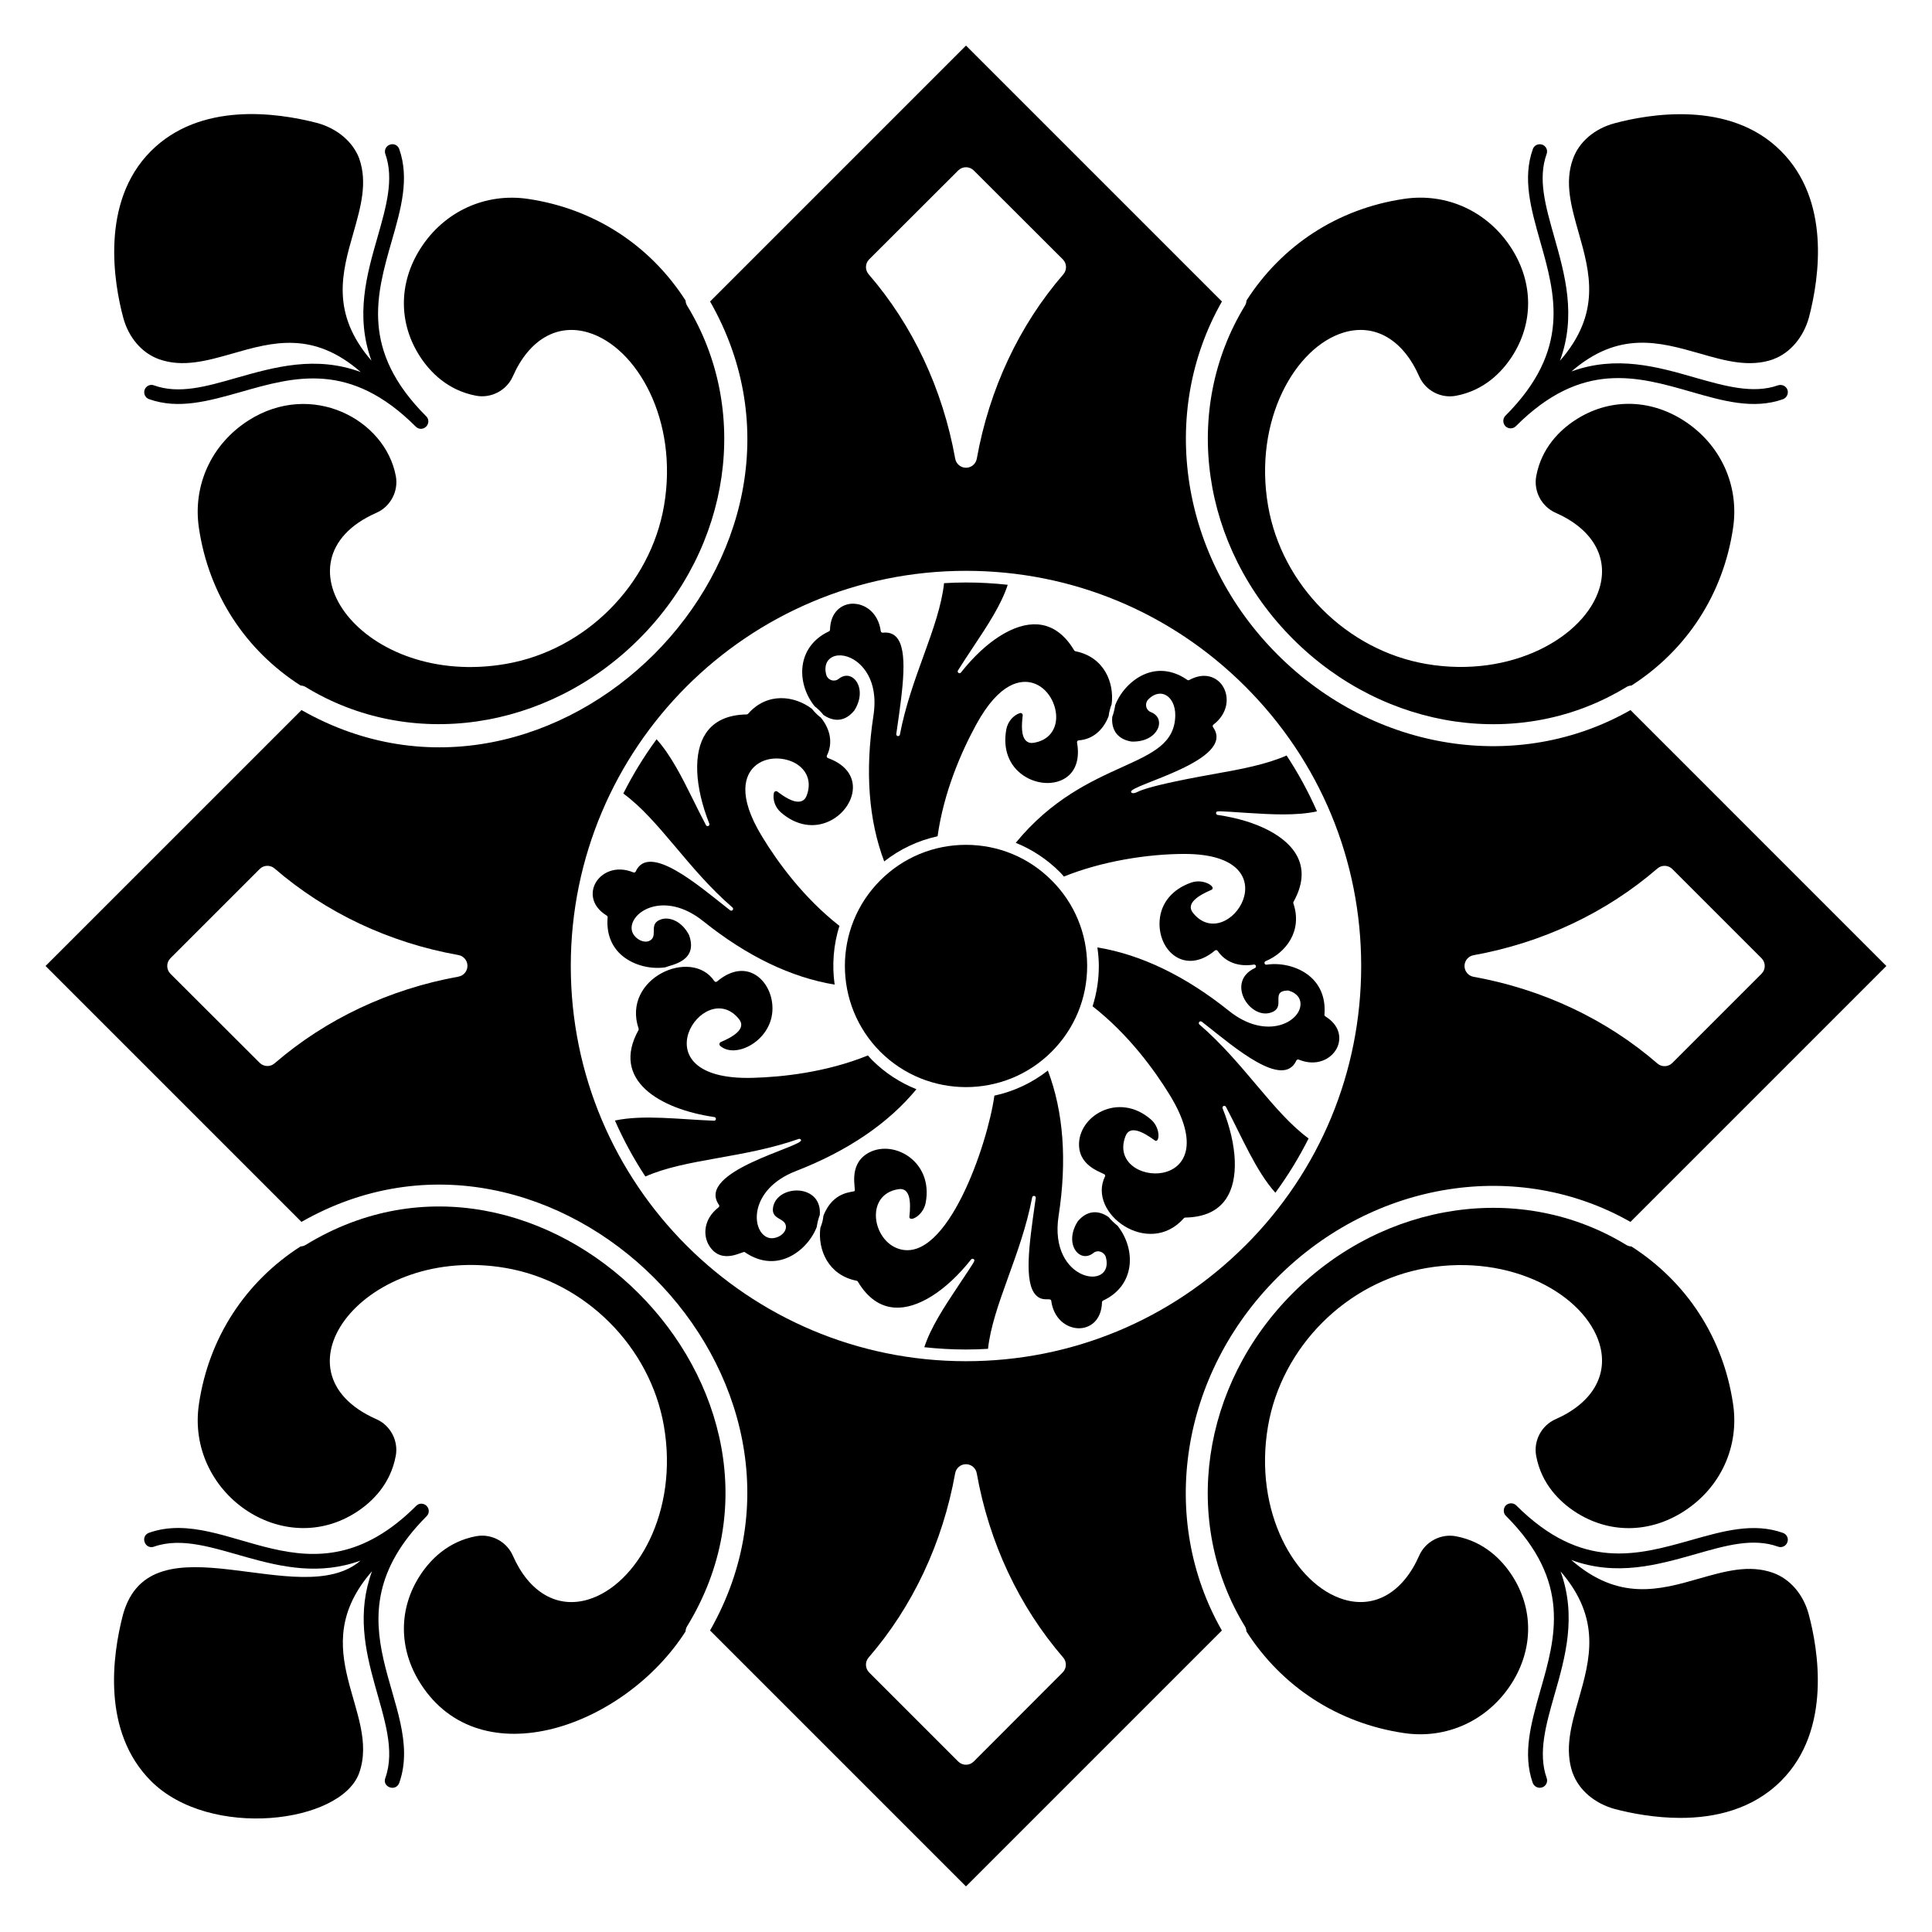 <?xml version="1.0" encoding="UTF-8"?>
<!-- Uploaded to: SVG Repo, www.svgrepo.com, Generator: SVG Repo Mixer Tools -->
<svg fill="#000000" width="800px" height="800px" version="1.1" viewBox="144 144 512 512" xmlns="http://www.w3.org/2000/svg">
 <g>
  <path d="m444.2 354.19c-0.195 0-0.383-0.121-0.453-0.312-0.68-1.836 28.059-8.309 21.723-17.172-0.152-0.215-0.109-0.508 0.098-0.668 3.988-3.051 4.25-7.469 2.445-10.258-1.402-2.176-4.57-3.887-8.855-1.57-0.16 0.09-0.355 0.078-0.508-0.027-3.281-2.281-6.797-2.945-10.168-1.926-3.832 1.16-7.34 4.535-8.941 8.598-0.156 1.078-0.41 2.113-0.789 3.156-0.297 3.555 1.543 5.926 5.066 6.504 0.168 0.008 0.328 0.012 0.488 0.012 6.688 0 8.941-6.117 4.719-7.801-0.629-0.223-1.09-0.738-1.25-1.41-0.168-0.707 0.035-1.445 0.535-1.973 0.004 0 0.008-0.004 0.012-0.008 1.898-1.891 3.555-1.598 4.352-1.254 1.73 0.734 2.824 2.902 2.785 5.519-0.238 14.707-23.254 10.574-42.277 33.754 4.332 1.75 8.309 4.359 11.703 7.766 0.379 0.375 0.711 0.785 1.066 1.176 9.922-4.023 22.055-5.996 31.957-5.996 29.203 0 11.504 27.09 2.266 15.645-2.106-2.582 1.66-4.738 4.719-6.066l0.156-0.066c0.23-0.102 0.297-0.301 0.312-0.41 0.141-0.832-2.699-2.516-5.66-1.516-5.016 1.742-8.074 5.426-8.387 10.098-0.543 8.031 6.769 14.551 14.664 7.906 0.105-0.09 0.262-0.121 0.375-0.109 0.137 0.02 0.258 0.094 0.336 0.207 2.016 2.965 5.488 4.297 9.598 3.633 0.527-0.102 0.801 0.68 0.281 0.918-7.75 3.582-1.473 13.621 4.168 11.824 4.383-1.391-0.426-5.773 4.633-5.875 2.59 0.707 3.148 2.281 3.254 3.156 0.586 4.852-8.75 10.441-18.953 2.227-11.598-9.285-23.312-14.902-34.852-16.805 0.227 1.617 0.383 3.25 0.383 4.914 0.004 3.684-0.574 7.277-1.656 10.691 9.48 7.406 16.355 16.82 20.48 23.551 16.172 26.449-17.145 24.734-11.75 10.852 1.168-3.07 4.871-0.934 7.527 0.98 0.387 0.18 0.297 0.367 0.691 0.25 0.824-0.277 0.883-3.598-1.5-5.652-8.676-7.484-19.469-0.781-19.031 7.086 0.312 5.785 6.644 7.031 6.894 7.637 0.051 0.125 0.047 0.27-0.016 0.395-4.809 9.73 11.574 21.688 20.902 11.055 0.09-0.102 0.219-0.164 0.355-0.164 5.035-0.074 8.688-1.766 10.855-5.019 3.367-5.051 3.012-13.992-0.949-23.926-0.094-0.238 0.016-0.512 0.246-0.617 0.242-0.109 0.512-0.016 0.633 0.211 4.32 8.168 7.922 16.984 13.098 22.766 3.356-4.559 6.289-9.371 8.812-14.375-9.48-6.957-17.078-20-28.93-30.199-0.199-0.172-0.227-0.473-0.059-0.672 0.461-0.582 1.145 0.398 1.773 0.785 7.434 5.824 20.441 17.113 23.973 9.43 0.105-0.234 0.383-0.348 0.625-0.246 4.644 1.918 8.582-0.062 10.098-3.012 1.176-2.297 1.082-5.891-3.055-8.453-0.156-0.098-0.246-0.27-0.23-0.453 0.332-3.969-0.852-7.344-3.426-9.762-2.93-2.75-7.609-4.109-11.91-3.477-0.277 0.035-0.477-0.113-0.539-0.352-0.066-0.234 0.055-0.484 0.281-0.574 5.297-2.199 9.863-7.934 7.359-15.324-0.047-0.129-0.031-0.273 0.035-0.391 2.449-4.387 2.816-8.387 1.086-11.891-2.684-5.438-10.605-9.609-21.191-11.152-0.258-0.035-0.438-0.266-0.414-0.523 0.055-0.641 0.34-0.516 8.035-0.023 6.836 0.441 13.27 0.781 18.715-0.395-2.266-5.137-4.949-10.09-8.059-14.809-5.367 2.379-12.02 3.625-19.09 4.883-22.719 4.035-19.699 5.102-21.672 5.102z"/>
  <path d="m400 367.89c-8.578 0-16.648 3.344-22.719 9.414-12.504 12.504-12.5 32.875 0.004 45.414 12.539 12.504 32.906 12.504 45.406 0 6.078-6.078 9.422-14.156 9.418-22.742-0.008-8.57-3.348-16.621-9.418-22.668-6.047-6.066-14.098-9.41-22.668-9.418h-0.023z"/>
  <path d="m362.22 333.47c1.758 1.203 5.086 2.586 8.164-1.156 2.231-3.465 1.672-6.879-0.043-8.438-1.184-1.078-2.711-1.066-4.09 0.02-0.488 0.43-1.203 0.57-1.852 0.375-0.699-0.207-1.234-0.742-1.43-1.438-0.684-2.594 0.391-3.867 1.09-4.394 1.516-1.133 3.941-0.992 6.203 0.363 1.617 0.973 6.762 4.914 5.195 14.941-2.246 14.703-1.25 27.645 2.867 38.543 4.18-3.285 8.996-5.547 14.145-6.664 1.66-11.898 6.398-22.562 10.184-29.512 6.316-11.621 12.094-11.965 14.977-11.133 4.164 1.199 6.492 5.898 6.258 9.562-0.215 3.402-2.445 5.766-5.965 6.312-0.828 0.133-1.492-0.051-2.012-0.543-1.336-1.277-1.172-4.223-0.887-6.644 0.039-0.34-0.121-0.504-0.188-0.562-0.164-0.133-0.359-0.184-0.543-0.129-1.789 0.598-3.215 2.281-3.602 4.277-0.984 5.219 0.688 9.707 4.59 12.312 3.504 2.34 8.066 2.594 11.09 0.613 2.738-1.793 3.82-5.133 3.051-9.406-0.023-0.133 0.012-0.273 0.094-0.383 0.086-0.109 0.211-0.176 0.352-0.184 3.57-0.238 6.457-2.574 7.93-6.414 0.121-1.047 0.398-2.121 0.809-3.188 0.711-5.695-1.992-12.5-9.613-14.012-0.133-0.027-0.25-0.109-0.32-0.227-2.578-4.32-5.867-6.637-9.77-6.894-6.086-0.387-13.617 4.375-20.242 12.762-0.16 0.199-0.441 0.246-0.66 0.094-0.207-0.148-0.27-0.434-0.129-0.652 1.352-2.16 2.75-4.266 4.106-6.305 3.785-5.695 7.356-11.102 9.082-16.391-3.648-0.395-7.332-0.609-11.055-0.609-1.949 0-3.891 0.07-5.82 0.18-0.629 5.824-2.875 12.211-5.332 18.969-2.43 6.699-4.941 13.629-6.375 21.168-0.051 0.258-0.297 0.43-0.555 0.387-0.262-0.043-0.438-0.289-0.402-0.547l0.184-1.254c1.559-10.844 3.031-21.09-0.207-24.484-0.859-0.898-2.023-1.277-3.559-1.113-0.238 0.027-0.492-0.16-0.527-0.418-0.668-4.996-4.344-7.418-7.691-7.258-2.578 0.137-5.633 2.023-5.762 6.898-0.004 0.184-0.113 0.348-0.281 0.426-8.547 4-8.777 13.57-3.812 19.832 0.945 0.742 1.738 1.523 2.356 2.316z"/>
  <path d="m320.28 400.36c1.504-0.656 8.887-1.547 6.312-8.59-1.898-3.641-5.137-4.859-7.34-4.148-3.328 1.074-1.094 3.894-2.598 5.332-1.668 1.598-4.965-0.305-5.246-2.606-0.574-4.742 8.652-10.492 18.957-2.223 11.605 9.293 23.312 14.914 34.824 16.809-0.73-5.203-0.32-10.527 1.27-15.566-9.543-7.477-16.375-16.887-20.453-23.594-6.914-11.277-4.32-16.461-2.156-18.547 3.125-3.016 8.359-2.684 11.426-0.652 2.84 1.883 3.766 4.988 2.484 8.309-0.297 0.781-0.805 1.277-1.504 1.477-1.996 0.578-4.883-1.57-6.117-2.484l-0.133-0.098c-0.207-0.156-0.418-0.121-0.516-0.086-0.195 0.066-0.344 0.234-0.398 0.438-0.387 1.828 0.359 3.879 1.898 5.207 4.027 3.469 8.746 4.273 12.953 2.207 3.777-1.859 6.277-5.68 6.082-9.293-0.184-3.269-2.527-5.883-6.613-7.359-0.129-0.047-0.23-0.148-0.285-0.277-0.051-0.125-0.047-0.27 0.016-0.395 1.582-3.191 0.996-6.852-1.609-10.047-0.828-0.613-1.645-1.418-2.367-2.332-4.566-3.461-11.793-4.519-16.93 1.328-0.09 0.102-0.219 0.164-0.355 0.164-5.019 0.074-8.664 1.758-10.828 5-3.367 5.035-3.019 13.984 0.922 23.945 0.094 0.238-0.016 0.512-0.246 0.617-0.242 0.109-0.512 0.012-0.633-0.211-1.215-2.297-2.356-4.606-3.461-6.836-3.012-6.098-5.914-11.797-9.633-15.934-3.359 4.562-6.289 9.375-8.816 14.379 9.578 7 17.016 19.922 28.93 30.199 0.195 0.172 0.223 0.473 0.055 0.676s-0.465 0.23-0.672 0.074l-1.074-0.844c-7.164-5.609-20.473-17.156-23.953-9.453-0.109 0.238-0.387 0.348-0.629 0.246-4.652-1.922-8.625 0.066-10.133 3.019-1.168 2.297-1.062 5.883 3.09 8.441 0.156 0.098 0.246 0.273 0.23 0.453-0.348 3.965 0.824 7.34 3.391 9.754 2.93 2.746 7.582 4.106 11.859 3.5z"/>
  <path d="m437.78 466.53c-2.91-2.039-5.887-1.617-8.168 1.152-3.789 5.941 0.492 11.277 4.129 8.383 1.145-0.941 2.863-0.34 3.324 1.086 2.402 9.094-15.215 6.594-12.531-10.895 2.281-14.691 1.301-27.637-2.84-38.555-4.258 3.344-9.109 5.555-14.168 6.656-1.812 12.98-12.512 44.324-25.133 40.664-7.231-2.082-9.301-14.473-0.312-15.871 3.258-0.539 3.281 3.734 2.945 6.996l-0.027 0.27c-0.039 0.254 0.086 0.402 0.164 0.473 0.648 0.586 3.543-1.023 4.152-4.133 2.152-11.266-9.074-17.23-15.676-12.926-4.84 3.164-2.769 9.289-3.152 9.789-0.336 0.418-5.684-0.133-8.277 6.59-0.078 0.965-0.344 2.019-0.816 3.227-0.695 5.688 2.012 12.469 9.621 13.977 0.133 0.027 0.25 0.109 0.32 0.227 2.574 4.309 5.856 6.625 9.75 6.883 6.047 0.418 13.621-4.371 20.266-12.75 0.16-0.203 0.441-0.242 0.66-0.094 0.531 0.375 0.391 0.375-3.984 6.969-3.785 5.691-7.352 11.094-9.074 16.379 3.648 0.391 7.336 0.609 11.059 0.609 1.949 0 3.887-0.07 5.82-0.18 1.293-11.699 8.785-24.781 11.703-40.141 0.051-0.258 0.297-0.43 0.555-0.387 0.258 0.043 0.434 0.285 0.402 0.547l-0.238 1.602c-1.516 10.691-2.945 20.789 0.262 24.137 1.848 1.934 3.926 0.527 4.074 1.523 1.242 9.316 13.203 9.934 13.453 0.363 0.004-0.184 0.113-0.348 0.281-0.426 8.555-3.984 8.793-13.551 3.848-19.832-0.906-0.719-1.715-1.496-2.391-2.312z"/>
  <path d="m348.91 463.75c-0.727 3.394 2.848 2.945 3.32 4.934 0.516 2.188-2.734 4.133-4.875 3.231-4.387-1.859-4.805-12.766 7.535-17.555 13.816-5.371 24.535-12.684 31.973-21.703-4.285-1.711-8.301-4.293-11.77-7.754-0.383-0.383-0.719-0.801-1.082-1.199-11.086 4.488-22.707 5.727-30.637 5.938-31.066 0.793-12.871-27.164-3.551-15.594 2.125 2.617-1.695 4.789-4.812 6.109-0.43 0.199-0.445 0.699-0.172 0.992 3.945 3.551 13.316-1.137 13.848-9.16 0.285-4.215-1.777-8.305-5.016-9.938-2.918-1.473-6.344-0.746-9.648 2.051-0.215 0.176-0.551 0.148-0.715-0.102-6.066-9.035-24.586-0.75-20.07 12.598 0.047 0.129 0.031 0.27-0.035 0.391-7.324 13.168 5.445 20.902 20.109 23.043 0.617 0.086 0.508 1.004-0.086 0.965-9.27-0.348-18.66-1.656-26.266-0.047 2.269 5.144 4.957 10.109 8.074 14.836 10.777-4.773 25.797-4.773 40.645-9.957 0.242-0.082 0.523 0.043 0.613 0.289 0.633 1.73-28.047 8.273-21.766 17.176 0.152 0.211 0.105 0.504-0.098 0.664-3.981 3.059-4.231 7.481-2.422 10.27 3.301 5.098 8.832 1.227 9.34 1.582 3.285 2.285 6.816 2.945 10.188 1.914 3.832-1.164 7.32-4.512 8.906-8.535 0.16-1.129 0.43-2.203 0.809-3.203 0.699-8.316-11.051-8.184-12.34-2.234z"/>
  <path d="m576.35 474.33c-0.453-0.031-0.906-0.129-1.312-0.379-27.645-16.91-64.008-11.68-88.41 12.719-24.395 24.398-29.613 60.742-12.691 88.379 0.25 0.406 0.348 0.855 0.383 1.309 9.348 14.566 24.121 24.305 41.711 26.918 11.355 1.699 22.285-3.324 28.543-13.129 5.863-9.188 5.859-19.969-0.008-28.836-2.559-3.871-7.191-8.781-14.754-10.191-3.977-0.742-8.078 1.414-9.711 5.133-4.297 9.754-11.77 14.105-20.008 11.621-12.832-3.863-23.957-23.227-20.062-45.895 3.613-21.047 20.844-38.285 41.898-41.922 22.703-3.93 42.07 7.199 45.941 20.039 2.481 8.238-1.867 15.719-11.641 20.016-3.715 1.633-5.875 5.719-5.129 9.715 1.398 7.535 6.324 12.176 10.207 14.742 8.871 5.867 19.648 5.871 28.84 0.008 9.805-6.254 14.836-17.191 13.129-28.535-2.609-17.598-12.352-32.367-26.926-41.711z"/>
  <path d="m299.91 567.88c-8.246 2.488-15.723-1.871-20.012-11.641-1.418-3.223-4.684-5.277-8.133-5.277-0.527 0-1.055 0.051-1.582 0.145-7.535 1.398-12.18 6.324-14.746 10.211-5.867 8.867-5.867 19.645-0.004 28.836 15.992 25.09 54.051 11.457 70.238-13.793 0.031-0.457 0.129-0.91 0.383-1.32 38.215-62.469-38.707-139.31-101.1-101.1-0.406 0.25-0.855 0.352-1.309 0.379-14.566 9.352-24.305 24.121-26.918 41.711-3.551 23.566 22.23 41.59 41.965 28.539 3.871-2.555 8.781-7.188 10.188-14.75 0.75-3.996-1.406-8.082-5.129-9.719-28.816-12.691-3.008-46.48 34.273-40.074 21.051 3.617 38.289 20.848 41.922 41.906 3.922 22.695-7.199 42.078-20.039 45.945z"/>
  <path d="m243.77 279.89c3.715-1.633 5.875-5.719 5.129-9.715-2.793-15.023-22.328-25.418-39.043-14.754-9.809 6.258-14.84 17.191-13.133 28.543 2.609 17.59 12.352 32.355 26.926 41.699 0.453 0.031 0.906 0.133 1.316 0.383 27.645 16.914 64.004 11.688 88.406-12.719 24.395-24.398 29.613-60.738 12.691-88.379-0.25-0.41-0.352-0.859-0.383-1.316-9.348-14.566-24.117-24.301-41.707-26.914-11.355-1.699-22.289 3.324-28.543 13.129-5.863 9.188-5.859 19.969 0.008 28.836 2.555 3.871 7.188 8.781 14.75 10.191 3.969 0.742 8.082-1.41 9.715-5.129 4.297-9.754 11.77-14.105 20.008-11.621 12.832 3.863 23.957 23.227 20.062 45.895-3.617 21.047-20.844 38.285-41.898 41.922-37.836 6.562-62.844-27.508-34.305-40.051z"/>
  <path d="m486.67 313.36c24.395 24.395 60.73 29.613 88.379 12.691 0.41-0.25 0.863-0.352 1.316-0.383 14.566-9.352 24.301-24.121 26.91-41.707 1.707-11.355-3.324-22.289-13.133-28.547-9.188-5.859-19.969-5.856-28.832 0.008-3.871 2.559-8.785 7.191-10.191 14.75-0.746 3.992 1.41 8.082 5.133 9.719 9.754 4.297 14.098 11.777 11.617 20.008-3.863 12.832-23.246 23.953-45.891 20.062-21.047-3.617-38.289-20.848-41.922-41.902-3.922-22.688 7.199-42.07 20.039-45.941 8.238-2.477 15.719 1.871 20.012 11.641 1.637 3.711 5.684 5.879 9.715 5.129 7.539-1.402 12.176-6.324 14.738-10.211 5.871-8.871 5.875-19.648 0.012-28.84-6.258-9.805-17.172-14.84-28.539-13.125-17.59 2.613-32.355 12.352-41.699 26.926-0.031 0.453-0.133 0.906-0.383 1.312-16.914 27.656-11.684 64.012 12.719 88.41z"/>
  <path d="m176.59 571.9c-2.828 10.852-5.621 31.043 7.441 44.102 15.562 15.562 50.348 11.234 55.148-2.129 5.75-16.16-14.855-32.578 3.41-53.48-8.016 21.73 8.766 40.113 3.527 54.797-0.902 2.348 2.699 3.769 3.684 1.32 7.402-20.961-20.871-42.508 7.246-70.688 0.387-0.387 0.582-0.852 0.582-1.355s-0.191-1.008-0.582-1.395c-0.773-0.773-2.016-0.773-2.75 0-28.215 28.152-49.812-0.246-70.805 7.129-2.441 0.941-1.078 4.512 1.316 3.684 14.738-5.172 33.078 11.566 54.762 3.684-16.039 13.855-55.594-12.297-62.98 14.332z"/>
  <path d="m594.33 237.64c6.82 1.977 13.254 3.797 19.57 1.59 0 0 0.039 0 0.039-0.039 4.457-1.629 7.984-5.773 9.457-11.082 2.828-10.852 5.656-31.043-7.441-44.102-13.602-13.641-35.305-9.688-43.988-7.363-5.348 1.395-9.531 4.961-11.121 9.492-2.285 6.277-0.426 12.711 1.512 19.531 2.984 10.504 6.047 21.355-4.961 33.949 4.418-11.977 1.316-22.863-1.512-32.863-2.324-8.215-4.379-15.309-2.016-21.938 0.387-1.008-0.156-2.129-1.164-2.481-1.008-0.348-2.133 0.156-2.481 1.164-2.789 7.789-0.504 15.812 1.898 24.301 4.07 14.262 8.254 28.949-9.184 46.387-0.348 0.352-0.543 0.852-0.543 1.355 0 0.504 0.191 1.008 0.543 1.395 0.387 0.387 0.891 0.582 1.395 0.582 0.504 0 1.008-0.191 1.395-0.582 17.402-17.441 32.129-13.215 46.426-9.109 8.488 2.441 16.508 4.731 24.336 1.977 1.008-0.387 1.551-1.473 1.203-2.519-0.387-1.008-1.512-1.512-2.519-1.164-6.59 2.324-14.066 0.195-21.977-2.055-9.961-2.867-20.812-5.969-32.746-1.629 12.566-10.879 23.379-7.777 33.879-4.797z"/>
  <path d="m593.25 555.89c8.215-2.363 15.309-4.379 21.938-2.016 1.008 0.387 2.129-0.156 2.481-1.16 0.387-1.008-0.156-2.133-1.164-2.481-7.789-2.793-15.812-0.504-24.301 1.898-14.262 4.031-28.949 8.215-46.387-9.184-0.734-0.734-1.977-0.734-2.75 0-0.387 0.387-0.543 0.891-0.543 1.395s0.156 1.008 0.543 1.355c17.441 17.441 13.215 32.164 9.105 46.43-2.402 8.523-4.727 16.547-1.977 24.375 0.309 0.773 1.047 1.277 1.859 1.277 0.191 0 0.426-0.039 0.66-0.117 1.008-0.348 1.551-1.473 1.164-2.481-2.324-6.629-0.195-14.066 2.055-21.973 2.867-9.961 5.969-20.848 1.629-32.785 10.891 12.594 7.789 23.406 4.805 33.91-1.977 6.82-3.797 13.254-1.59 19.57 0.039 0 0.039 0 0.039 0.039 1.629 4.457 5.773 7.984 11.082 9.457 4.574 1.203 10.812 2.363 17.441 2.363 9.145 0 19.105-2.246 26.664-9.805 13.641-13.602 9.688-35.305 7.363-44.023-1.395-5.352-4.961-9.496-9.496-11.121-6.316-2.25-12.711-0.426-19.531 1.512-10.504 3.023-21.355 6.082-33.949-4.922 11.969 4.414 22.859 1.312 32.859-1.516z"/>
  <path d="m176.63 228.07c1.395 5.348 4.961 9.492 9.496 11.121 6.316 2.25 12.711 0.43 19.531-1.512 10.504-3.023 21.355-6.086 33.949 4.922-11.977-4.418-22.863-1.32-32.863 1.512-8.215 2.367-15.309 4.379-21.934 2.016-1.008-0.387-2.133 0.156-2.481 1.164-0.348 1.008 0.156 2.129 1.164 2.481 7.828 2.793 15.812 0.504 24.336-1.898 14.223-4.07 28.91-8.254 46.352 9.184 0.387 0.387 0.891 0.582 1.355 0.582 0.504 0 1.008-0.191 1.395-0.582 0.387-0.387 0.582-0.891 0.582-1.398 0-0.504-0.195-1.008-0.582-1.355-17.441-17.441-13.215-32.168-9.105-46.469 2.441-8.488 4.727-16.508 1.977-24.336-0.348-1.008-1.473-1.551-2.481-1.164-1.047 0.352-1.551 1.473-1.203 2.481 2.363 6.629 0.195 14.066-2.055 21.973-2.867 9.961-5.969 20.848-1.629 32.785-10.891-12.594-7.789-23.406-4.766-33.91 1.938-6.82 3.758-13.254 1.551-19.57v-0.039c-1.668-4.457-5.812-7.984-11.121-9.457-10.891-2.828-31.043-5.617-44.102 7.441-13.605 13.609-9.691 35.312-7.367 44.031z"/>
  <path d="m576.1 332.18c-29.676 16.91-67.82 11.02-93.543-14.707-25.73-25.73-31.629-63.887-14.734-93.57l-67.824-67.824-67.816 67.816c38.035 66.742-41.395 146.34-108.28 108.28l-67.828 67.82 67.816 67.816c66.742-38.043 146.34 41.414 108.28 108.28l67.824 67.824 67.812-67.816c-16.91-29.672-11.02-67.816 14.707-93.547 25.73-25.727 63.883-31.629 93.574-14.734l67.82-67.82zm-201.76-119.45 23.602-23.562c1.137-1.133 2.977-1.133 4.109 0l23.605 23.562c1.078 1.078 1.141 2.805 0.145 3.957-11.695 13.504-19.629 30.406-22.941 48.875-0.25 1.387-1.453 2.394-2.859 2.394s-2.609-1.008-2.859-2.394c-3.312-18.461-11.246-35.363-22.938-48.875-1.004-1.152-0.941-2.883 0.137-3.957zm-108.85 190.09c-18.285 3.297-35.133 11.242-48.723 22.98-0.547 0.473-1.223 0.707-1.898 0.707-0.746 0-1.488-0.285-2.055-0.848l-23.645-23.602c-0.543-0.543-0.852-1.285-0.852-2.055 0-0.773 0.305-1.512 0.852-2.059l23.645-23.641c1.074-1.082 2.801-1.137 3.953-0.145 13.609 11.754 30.453 19.688 48.719 22.941 1.387 0.246 2.394 1.453 2.394 2.859 0.004 1.402-1.004 2.613-2.391 2.859zm160.12 184.4-23.562 23.602c-0.539 0.547-1.281 0.852-2.055 0.852s-1.512-0.305-2.055-0.852l-23.602-23.602c-1.078-1.078-1.141-2.805-0.145-3.957 11.695-13.508 19.625-30.398 22.938-48.84 0.25-1.387 1.453-2.391 2.859-2.391h0.004c1.406 0 2.609 1.012 2.856 2.398 3.269 18.371 11.191 35.258 22.906 48.836 0.996 1.152 0.934 2.875-0.145 3.953zm48.434-113.17c-19.785 19.785-46.086 30.684-74.051 30.684-57.867 0-104.73-46.855-104.73-104.73 0-57.863 46.859-104.73 104.73-104.73 27.965 0 54.266 10.895 74.051 30.684 19.785 19.785 30.684 46.082 30.684 74.051s-10.895 54.266-30.684 74.051zm113.14-48.355c-0.562 0.566-1.309 0.852-2.055 0.852-0.676 0-1.355-0.234-1.902-0.711-13.535-11.727-30.383-19.672-48.723-22.977-1.387-0.25-2.391-1.457-2.391-2.859 0-1.406 1.008-2.609 2.391-2.859 18.289-3.297 35.137-11.242 48.727-22.98 1.156-0.992 2.879-0.934 3.953 0.145l23.641 23.641c1.137 1.137 1.137 2.977 0 4.109z"/>
 </g>
</svg>
